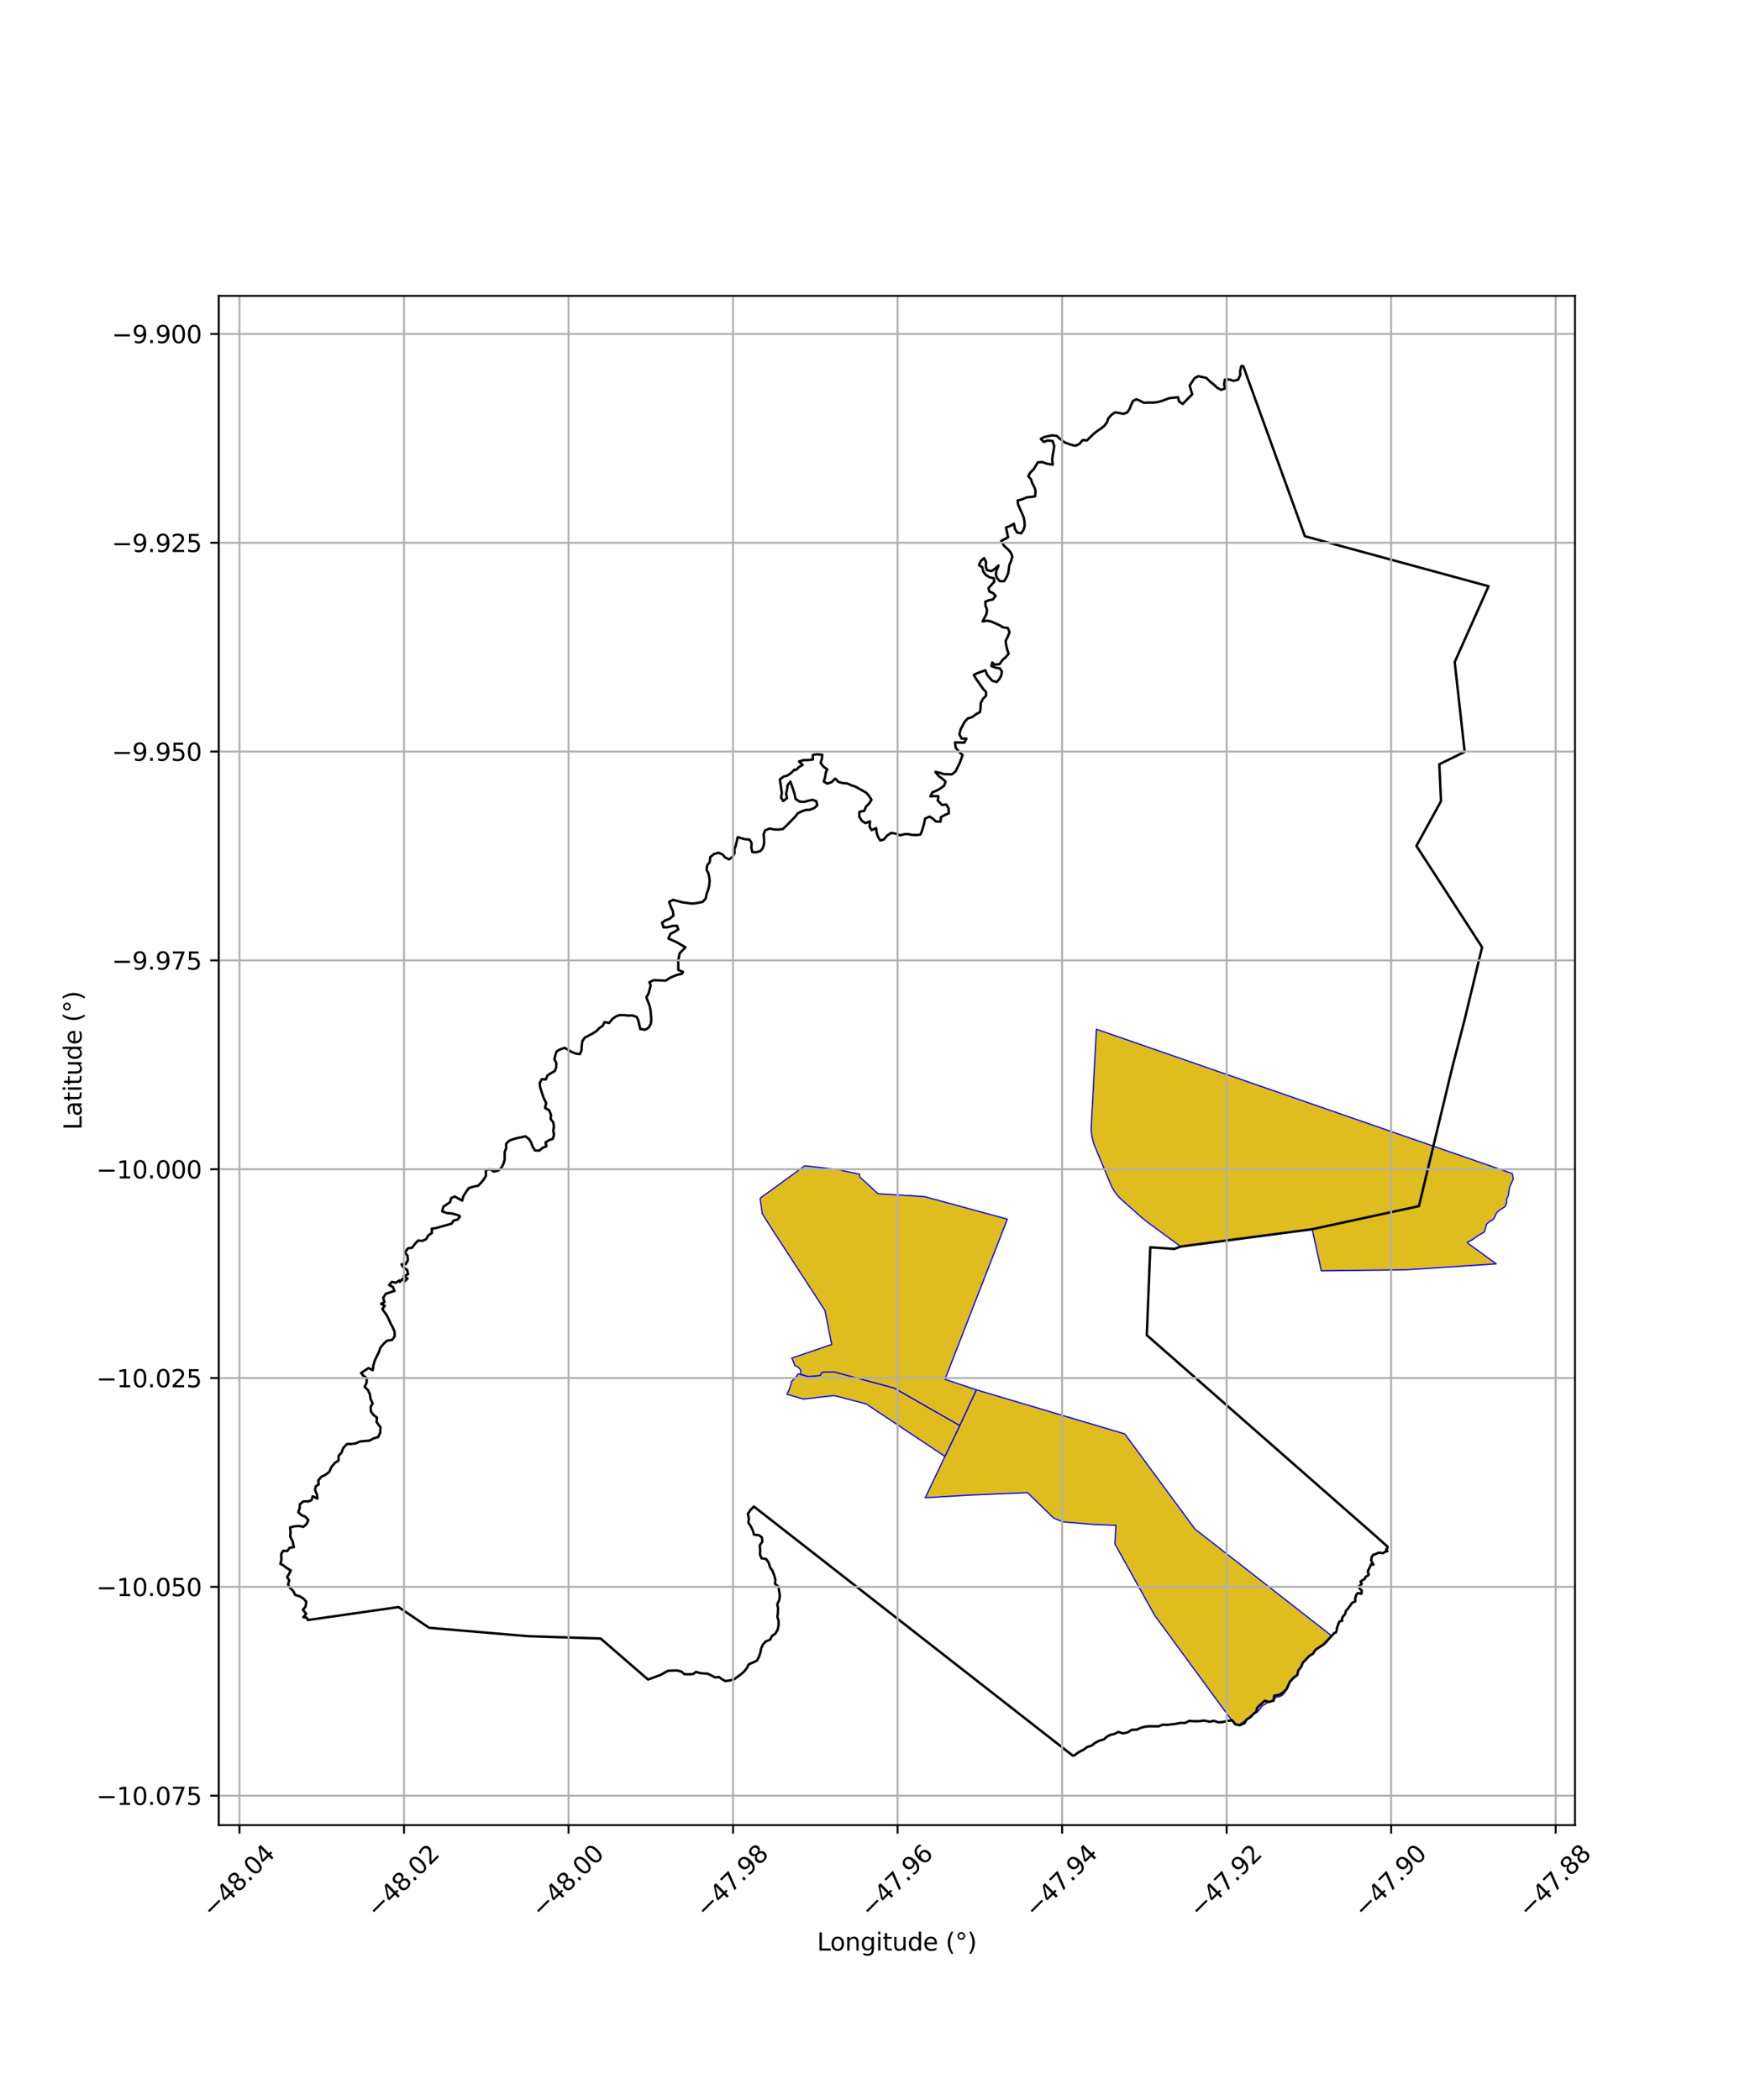 <?xml version="1.0" encoding="utf-8" standalone="no"?>
<!DOCTYPE svg PUBLIC "-//W3C//DTD SVG 1.1//EN"
  "http://www.w3.org/Graphics/SVG/1.1/DTD/svg11.dtd">
<svg xmlns:xlink="http://www.w3.org/1999/xlink" width="720pt" height="864pt" viewBox="0 0 720 864" xmlns="http://www.w3.org/2000/svg" version="1.1">
 <defs>
  <style type="text/css">*{stroke-linejoin: round; stroke-linecap: butt}</style>
 </defs>
 <g id="figure_1">
  <g id="patch_1">
   <path d="M 0 864 
L 720 864 
L 720 0 
L 0 0 
z
" style="fill: #ffffff"/>
  </g>
  <g id="axes_1">
   <g id="patch_2">
    <path d="M 90 750.9 
L 648 750.9 
L 648 121.74 
L 90 121.74 
z
" style="fill: #ffffff"/>
   </g>
   <g id="PatchCollection_1">
    <path d="M 546.026 675.54 
L 545.125 676.355 
L 543.947 677.106 
L 542.341 677.852 
L 541.286 678.704 
L 540.295 680.113 
L 538.904 681.188 
L 537.643 682.086 
L 536.876 683.211 
L 535.952 684.249 
L 535.25 685.856 
L 534.493 686.892 
L 533.988 688.512 
L 532.829 689.856 
L 531.799 691.122 
L 530.558 692.178 
L 530.159 693.534 
L 529.606 694.841 
L 528.547 696.401 
L 527.456 697.607 
L 526.24 698.075 
L 524.937 698.318 
L 523.59 699.918 
L 521.702 700.413 
L 520.32 701.296 
L 519.259 701.843 
L 518.299 703.237 
L 517.235 704.467 
L 515.955 705.118 
L 514.485 705.983 
L 513.212 707.4 
L 511.867 708.194 
L 509.74 709.671 
L 508.146 709.691 
L 475.073 664.617 
L 458.698 635.222 
L 459.115 627.532 
L 450.378 627.247 
L 437.28 626.129 
L 433.554 624.627 
L 422.761 614.124 
L 397.617 615.199 
L 380.656 616.233 
L 388.77 599.209 
L 394.881 586.499 
L 401.697 571.815 
L 462.764 589.951 
L 491.374 628.722 
L 491.573 629.037 
L 516.053 648.158 
L 547.885 673.031 
L 546.844 674.054 
L 546.026 675.54 
" clip-path="url(#pf120a912f7)" style="fill: #e0bd1f; stroke: #0000ff; stroke-width: 0.5"/>
    <path d="M 394.875 586.498 
L 388.766 599.207 
L 356.316 577.585 
L 343.153 574.17 
L 330.536 575.625 
L 323.799 573.641 
L 324.8 571.463 
L 325.283 569.919 
L 325.723 568.295 
L 327.09 567.077 
L 328.379 565.255 
L 332.569 566.356 
L 337.475 565.937 
L 337.923 564.932 
L 338.617 564.505 
L 343.249 564.443 
L 367.913 571.082 
L 394.875 586.498 
" clip-path="url(#pf120a912f7)" style="fill: #e0bd1f; stroke: #0000ff; stroke-width: 0.5"/>
    <path d="M 312.724 493 
L 331.071 479.659 
L 332.941 479.834 
L 337.343 480.341 
L 346.34 481.328 
L 346.277 481.551 
L 353.67 483.114 
L 353.643 484.126 
L 361.185 491.101 
L 380.372 492.322 
L 414.444 501.588 
L 388.802 567.49 
L 401.693 571.813 
L 394.875 586.498 
L 367.913 571.082 
L 343.249 564.443 
L 338.617 564.505 
L 337.923 564.932 
L 337.475 565.937 
L 332.569 566.356 
L 329.333 565.35 
L 329.433 563.669 
L 328.335 562.462 
L 326.958 561.768 
L 326.431 560.205 
L 325.758 558.77 
L 342.175 553.141 
L 339.421 539.237 
L 335.497 533.142 
L 317.818 505.978 
L 313.617 499.339 
L 312.724 493 
" clip-path="url(#pf120a912f7)" style="fill: #e0bd1f; stroke: #0000ff; stroke-width: 0.5"/>
    <path d="M 603.643 511.049 
L 603.727 511.35 
L 615.59 519.991 
L 578.376 522.445 
L 543.635 522.855 
L 539.867 505.75 
L 485.773 512.862 
L 472.128 502.845 
L 471.231 502.129 
L 469.724 500.919 
L 468.671 500.011 
L 461.23 493.37 
L 460.273 492.403 
L 459.495 491.478 
L 458.692 490.402 
L 458.008 489.353 
L 457.274 487.965 
L 450.83 472.582 
L 450.535 471.872 
L 450.131 470.845 
L 449.809 469.823 
L 449.44 468.423 
L 449.168 466.988 
L 449.025 465.573 
L 448.943 464.151 
L 451.095 423.455 
L 621.167 482.47 
L 622.218 482.835 
L 622.329 483.498 
L 622.636 484.938 
L 621.991 486.421 
L 621.279 488.034 
L 620.913 489.284 
L 620.728 490.833 
L 620.526 491.956 
L 619.902 493.356 
L 619.872 494.94 
L 619.166 496.482 
L 618.027 497.209 
L 616.758 498.033 
L 615.657 499.077 
L 615.095 500.489 
L 614.427 501.662 
L 612.865 502.575 
L 611.547 503.753 
L 611.175 505.455 
L 610.711 506.862 
L 609.099 507.802 
L 607.929 508.467 
L 606.335 509.657 
L 605.038 510.498 
L 603.643 511.049 
" clip-path="url(#pf120a912f7)" style="fill: #e0bd1f; stroke: #0000ff; stroke-width: 0.5"/>
   </g>
   <g id="PatchCollection_2">
    <path d="M 511.408 150.338 
L 536.871 220.615 
L 612.43 241.191 
L 598.504 272.413 
L 602.612 309.336 
L 592.179 314.436 
L 592.871 329.619 
L 582.754 348.04 
L 609.769 389.702 
L 602.522 419.786 
L 597.635 438.647 
L 583.782 496.241 
L 539.722 505.764 
L 485.774 512.862 
L 483.169 513.843 
L 473.262 513.162 
L 471.83 549.323 
L 565.37 631.424 
L 570.897 636.363 
L 570.838 636.867 
L 570.327 637.454 
L 570.806 638.213 
L 569.839 638.444 
L 569.113 638.993 
L 567.139 638.798 
L 565.969 639.412 
L 564.909 639.716 
L 564.35 640.657 
L 564.129 641.952 
L 565.056 643.788 
L 564.172 643.547 
L 562.839 646.257 
L 562.804 647.086 
L 563.199 647.728 
L 562.826 648.205 
L 561.865 648.74 
L 561.537 649.526 
L 559.744 650.715 
L 560.293 651.638 
L 559.019 652.816 
L 559.576 653.793 
L 560.288 654.395 
L 560.12 655.738 
L 558.625 655.433 
L 558.055 656.079 
L 557.574 657.5 
L 557.579 658.87 
L 556.325 659.424 
L 554.447 662.008 
L 553.715 662.82 
L 553.431 664.029 
L 552.517 665.096 
L 552.105 665.874 
L 552.238 666.833 
L 551.2 667.073 
L 550.834 667.651 
L 549.966 670.105 
L 550.015 670.706 
L 549.609 671.684 
L 548.846 671.918 
L 548.688 672.194 
L 544.611 676.538 
L 541.308 678.718 
L 540.137 680.453 
L 538.628 681.304 
L 537.422 682.654 
L 536.067 684.002 
L 535.34 685.779 
L 534.169 687.233 
L 533.781 689.084 
L 532.055 690.396 
L 530.684 691.937 
L 529.319 694.974 
L 527.43 696.708 
L 526.151 697.314 
L 524.258 697.658 
L 523.996 699.668 
L 522.05 700.241 
L 520.332 699.704 
L 517.216 702.614 
L 516.88 704.24 
L 515.757 705.107 
L 514.492 706.483 
L 512.872 707.451 
L 512.039 708.971 
L 510.027 709.832 
L 508.299 709.407 
L 506.924 707.783 
L 505.076 708.021 
L 503.119 708.484 
L 501.287 708.616 
L 499.489 708.008 
L 497.657 708.358 
L 495.48 707.886 
L 493.486 708.124 
L 491.524 708.17 
L 489.225 708.027 
L 487.589 708.885 
L 485.681 708.851 
L 483.854 709.236 
L 479.993 709.676 
L 478.468 709.544 
L 476.733 710.255 
L 472.785 710.228 
L 470.891 710.447 
L 469.349 710.876 
L 467.665 711.632 
L 465.543 711.716 
L 464.015 712.74 
L 461.905 713.175 
L 460.181 712.548 
L 458.497 713.406 
L 456.914 713.729 
L 455.488 714.489 
L 454.054 715.696 
L 452.243 716.165 
L 450.487 717.086 
L 449.153 718.18 
L 447.275 718.789 
L 445.825 719.878 
L 443.75 720.943 
L 442.058 722.2 
L 441.348 722.302 
L 310.185 619.831 
L 308.824 621.176 
L 307.697 622.844 
L 308.114 624.906 
L 307.903 626.498 
L 308.882 627.94 
L 309.723 629.666 
L 310.231 631.425 
L 312.202 631.608 
L 313.456 632.514 
L 313.667 634.259 
L 312.592 635.767 
L 312.765 637.731 
L 312.665 639.402 
L 313.263 641.116 
L 315.2 641.419 
L 316.228 642.844 
L 316.882 644.934 
L 317.837 646.289 
L 318.524 648.144 
L 319.005 649.883 
L 318.878 651.657 
L 320.283 652.822 
L 320.837 656.414 
L 320.627 658.205 
L 319.782 660.064 
L 320.128 661.633 
L 320.063 663.478 
L 319.841 665.186 
L 320.329 666.863 
L 320.31 668.893 
L 319.911 670.59 
L 318.954 672.168 
L 317.603 673.06 
L 316.872 674.607 
L 315.095 675.299 
L 313.803 676.724 
L 313.144 678.253 
L 312.858 679.882 
L 312.256 681.662 
L 311.422 683.245 
L 308.063 684.752 
L 307.231 686.357 
L 306.044 687.817 
L 304.988 688.731 
L 302.124 690.869 
L 300.118 691.412 
L 298.349 691.622 
L 296.863 690.759 
L 295.849 689.962 
L 294.231 690.137 
L 291.292 688.628 
L 288.238 688.397 
L 286.339 687.865 
L 285.168 688.737 
L 283.336 688.863 
L 281.628 688.809 
L 280.269 687.703 
L 278.402 687.26 
L 274.862 687.402 
L 271.673 689.16 
L 266.63 691.017 
L 247.124 674.131 
L 217.206 673.172 
L 176.531 669.714 
L 163.981 661.188 
L 126.697 666.522 
L 126.148 665.571 
L 124.832 665.341 
L 125.972 663.95 
L 124.61 662.315 
L 125.664 661.095 
L 126.047 659.032 
L 124.932 657.784 
L 123.296 656.752 
L 121.457 656.212 
L 120.661 654.614 
L 119.361 653.319 
L 118.492 651.979 
L 118.994 650.223 
L 118.141 648.799 
L 118.961 647.505 
L 119.627 646.111 
L 117.915 645.095 
L 116.497 643.966 
L 115.364 643.421 
L 115.77 641.79 
L 115.707 639.42 
L 116.482 638.07 
L 118.212 638.123 
L 119.208 636.765 
L 120.908 636.556 
L 120.377 634.13 
L 119.428 632.209 
L 119.543 630.458 
L 119.364 628.423 
L 121.129 627.973 
L 123.085 627.827 
L 124.82 628.188 
L 126.15 627.024 
L 126.874 625.356 
L 125.553 623.958 
L 124.084 623.425 
L 122.723 622.183 
L 123.248 620.636 
L 123.406 618.854 
L 124.852 617.686 
L 126.803 617.741 
L 128.166 617.183 
L 128.66 615.615 
L 130.575 616.571 
L 130.375 614.791 
L 129.602 613.001 
L 129.908 611.535 
L 131.113 610.724 
L 130.967 609.102 
L 132.188 607.573 
L 133.859 606.823 
L 135.459 605.606 
L 136.354 603.558 
L 137.828 601.849 
L 139.294 600.916 
L 139.28 599.039 
L 140.506 597.65 
L 141.277 595.662 
L 142.736 594.121 
L 144.364 594.102 
L 146.293 593.867 
L 148.215 593.036 
L 151.932 592.731 
L 153.742 591.783 
L 155.552 591.262 
L 156.426 589.521 
L 156.539 587.231 
L 154.909 585.014 
L 155.107 583.286 
L 153.676 582.129 
L 152.607 580.753 
L 152.5 578.822 
L 153.305 577.429 
L 152.416 575.451 
L 152.208 573.717 
L 151.443 572.016 
L 150.031 570.597 
L 150.838 568.873 
L 150.872 566.995 
L 149.483 566.003 
L 148.572 564.891 
L 151.58 562.862 
L 153.368 563.723 
L 153.652 561.547 
L 154.258 559.594 
L 155.901 556.256 
L 156.473 554.516 
L 157.927 552.788 
L 159.182 551.623 
L 161.35 551.259 
L 162.388 549.774 
L 162.34 547.97 
L 161.562 546.083 
L 160.771 544.628 
L 159.249 541.333 
L 157.292 538.57 
L 158.325 537.254 
L 156.799 536.435 
L 158.186 535.69 
L 157.652 533.991 
L 158.708 532.312 
L 162.313 531.111 
L 161.594 529.465 
L 160.112 528.712 
L 161.2 527.41 
L 162.952 527.728 
L 164.277 526.817 
L 164.559 527.391 
L 165.732 526.03 
L 166.433 527.275 
L 167.651 525.995 
L 166.134 525.023 
L 167.905 524.253 
L 167.508 522.469 
L 166.071 521.501 
L 165.182 520.191 
L 166.985 520.06 
L 167.805 518.448 
L 167.68 516.714 
L 166.634 515.334 
L 167.789 513.621 
L 169.525 513.362 
L 170.769 511.72 
L 172.018 510.387 
L 173.694 510.537 
L 175.284 509.872 
L 176.285 508.202 
L 177.659 507.348 
L 177.667 505.515 
L 179.219 505.302 
L 185.757 503.479 
L 186.674 502.142 
L 188.264 501.781 
L 189.224 500.532 
L 189.013 500.183 
L 187.397 499.63 
L 185.721 499.229 
L 183.771 499.076 
L 181.91 498.36 
L 182.4 496.493 
L 185.132 494.636 
L 185.598 492.952 
L 187.088 492.257 
L 190.156 493.986 
L 190.632 492.194 
L 191.679 490.484 
L 192.919 488.797 
L 194.627 488.26 
L 196.751 487.825 
L 198.107 486.398 
L 199.057 485.191 
L 199.921 483.794 
L 199.889 481.339 
L 201.694 481.062 
L 203.209 481.999 
L 205.051 481.569 
L 206.343 480.378 
L 207.163 478.73 
L 207.635 477.112 
L 207.647 473.936 
L 208.287 472.3 
L 208.209 470.58 
L 209.582 469.277 
L 211.246 468.675 
L 212.976 468.177 
L 214.529 467.899 
L 216.133 467.483 
L 217.665 468.641 
L 218.566 470.137 
L 219.098 471.707 
L 220.094 473.313 
L 221.898 473.389 
L 223.186 472.269 
L 224.792 471.624 
L 224.467 470.021 
L 225.888 469.11 
L 227.408 468.567 
L 227.964 466.881 
L 227.621 465.308 
L 227.906 463.389 
L 227.609 461.719 
L 226.556 460.392 
L 226.706 458.594 
L 225.861 456.73 
L 224.262 455.848 
L 224.699 453.752 
L 223.871 452.153 
L 223.329 450.745 
L 222.273 447.466 
L 222.03 445.666 
L 222.905 444.038 
L 224.554 444.1 
L 225.234 442.483 
L 226.759 441.484 
L 228.24 440.69 
L 228.867 439.046 
L 228.881 437.292 
L 228.1 435.832 
L 228.45 434.252 
L 229.012 432.579 
L 230.353 431.768 
L 232.338 431.119 
L 235.11 432.745 
L 236.866 433.487 
L 238.594 433.667 
L 239.281 431.997 
L 239.332 430.348 
L 239.602 428.339 
L 240.63 426.896 
L 243.693 425.293 
L 245.343 424.26 
L 246.644 422.907 
L 247.941 422.09 
L 248.737 420.501 
L 250.579 420.895 
L 252.028 419.161 
L 253.383 418.202 
L 254.884 417.638 
L 256.797 417.657 
L 258.29 417.827 
L 260.239 417.789 
L 261.949 418.407 
L 262.604 419.765 
L 263.41 423.326 
L 265.436 423.664 
L 266.835 422.854 
L 267.746 421.29 
L 267.963 419.351 
L 267.649 415.703 
L 267.3 413.916 
L 265.934 410.309 
L 266.816 408.774 
L 267.717 405.458 
L 267.188 404.098 
L 268.915 403.277 
L 273.948 403.467 
L 275.511 402.394 
L 277.25 401.597 
L 278.785 401.026 
L 280.5 400.668 
L 281.036 399.914 
L 279.081 399.074 
L 279.071 396.4 
L 279.013 395.28 
L 279.651 392.203 
L 282.001 389.741 
L 278.345 387.621 
L 275.009 386.126 
L 275.8 384.243 
L 277.781 383.206 
L 279.043 382.375 
L 278.514 380.877 
L 276.843 380.917 
L 274.631 381.516 
L 273.001 381.531 
L 272.388 379.633 
L 273.799 378.605 
L 275.507 378.01 
L 277.086 376.679 
L 276.84 374.849 
L 276.001 373.095 
L 275.304 371.062 
L 276.914 370.214 
L 280.489 371.183 
L 284.245 371.728 
L 285.856 371.686 
L 289.083 371.078 
L 290.357 369.656 
L 290.672 367.863 
L 291.341 366.176 
L 291.797 364.234 
L 291.963 362.478 
L 291.828 361.019 
L 291.441 359.258 
L 290.682 357.801 
L 291.001 355.957 
L 292.007 354.684 
L 292.217 352.664 
L 293.706 351.399 
L 295.613 350.835 
L 297.236 351.524 
L 298.342 352.775 
L 299.928 353.595 
L 301.415 352.535 
L 302.214 350.995 
L 302.124 349.399 
L 302.643 348.228 
L 303.51 344.421 
L 306.378 345.257 
L 308.402 345.43 
L 309.226 346.899 
L 309.13 348.883 
L 309.537 350.545 
L 311.108 350.658 
L 312.806 350.172 
L 313.826 349.015 
L 314.331 347.34 
L 314.389 345.449 
L 314.18 343.375 
L 314.711 341.703 
L 316.61 340.87 
L 318.316 341.23 
L 319.987 341.317 
L 322.037 341.125 
L 323.334 339.906 
L 327.247 335.945 
L 328.181 334.634 
L 330.09 333.715 
L 331.553 333.247 
L 333.234 333.168 
L 334.973 332.467 
L 336.209 331.383 
L 335.916 329.727 
L 334.39 329.067 
L 332.716 329.397 
L 330.889 329.898 
L 329.034 329.83 
L 327.321 328.698 
L 326.955 326.889 
L 326.41 325.069 
L 325.198 321.573 
L 324.05 323.055 
L 323.838 324.719 
L 323.433 326.537 
L 323.809 328.392 
L 322.222 329.575 
L 321.355 328.163 
L 321.684 326.257 
L 320.858 320.665 
L 322.4 319.509 
L 324.015 319.068 
L 325.387 318.11 
L 326.818 316.669 
L 327.249 316.881 
L 328.266 316.145 
L 328.412 315.79 
L 330.254 314.68 
L 328.736 313.283 
L 330.593 312.747 
L 332.578 312.692 
L 334.457 312.464 
L 334.428 310.582 
L 336.189 310.334 
L 338.309 310.545 
L 338.121 312.345 
L 337.612 313.895 
L 338.734 315.356 
L 340.38 316.59 
L 339.769 317.785 
L 339.485 319.62 
L 338.953 321.559 
L 340.401 322.432 
L 342.215 321.748 
L 343.626 320.331 
L 344.979 321.71 
L 346.724 322.18 
L 348.542 322.327 
L 350.312 323.093 
L 352.067 323.704 
L 356.362 326.112 
L 357.64 327.589 
L 358.561 329.095 
L 357.578 330.574 
L 356.23 331.975 
L 355.586 333.593 
L 353.594 333.994 
L 353.516 335.943 
L 354.585 337.731 
L 356.068 338.664 
L 357.948 337.913 
L 357.759 340.099 
L 358.602 341.547 
L 360.47 340.736 
L 360.645 342.477 
L 361.231 344.292 
L 362.175 345.812 
L 363.68 345.358 
L 364.94 343.825 
L 366.597 342.684 
L 368.478 342.954 
L 370.244 343.673 
L 372.138 343.2 
L 373.643 343.167 
L 375.077 343.461 
L 376.927 343.578 
L 378.669 343.359 
L 379.305 341.901 
L 380.245 338.705 
L 380.571 336.843 
L 382.434 335.951 
L 383.955 336.927 
L 385.078 338.013 
L 386.976 338.039 
L 387.139 336.16 
L 388.741 335.303 
L 390.38 334.639 
L 390.242 332.544 
L 389.319 330.998 
L 387.58 331.193 
L 385.834 329.407 
L 386.086 327.594 
L 384.423 327.528 
L 382.754 327.667 
L 383.645 325.97 
L 385.368 325.276 
L 387.093 324.266 
L 388.478 323.214 
L 389.034 321.563 
L 387.563 320.275 
L 386.16 319.248 
L 384.87 317.6 
L 386.793 317.955 
L 388.172 318.493 
L 391.579 318.593 
L 393.106 317.439 
L 394.892 313.819 
L 396.026 310.695 
L 394.691 309.393 
L 393.211 307.643 
L 392.904 305.435 
L 396.732 305.552 
L 397.625 303.878 
L 395.65 303.879 
L 394.73 302.125 
L 395.19 300.175 
L 396.898 296.957 
L 398.18 295.588 
L 400.018 295.014 
L 401.643 293.789 
L 403.236 292.961 
L 403.432 291.125 
L 403.511 289.233 
L 404.46 287.468 
L 405.681 286.257 
L 405.668 284.648 
L 404.527 283.505 
L 401.505 279.168 
L 400.662 277.668 
L 402.167 276.934 
L 405.424 275.771 
L 406.046 277.469 
L 407.093 278.812 
L 408.263 280.087 
L 410.059 280.614 
L 411.091 279.448 
L 411.884 278.095 
L 412.245 276.331 
L 411.374 274.996 
L 409.778 274.751 
L 407.895 274.033 
L 408.234 272.549 
L 409.216 273.469 
L 411.24 273.242 
L 412.486 271.508 
L 413.892 270.267 
L 414.982 268.952 
L 414.393 267.206 
L 413.988 265.524 
L 413.755 263.725 
L 414.616 261.966 
L 415.36 260.071 
L 414.648 258.348 
L 412.823 258.156 
L 411.168 257.201 
L 407.768 255.696 
L 406.199 255.378 
L 404.271 255.657 
L 405.883 252.596 
L 406.087 250.849 
L 405.479 249.192 
L 405.379 247.563 
L 406.952 246.94 
L 408.482 246.642 
L 409.617 245.166 
L 408.616 244.02 
L 407.081 243.39 
L 406.679 242.012 
L 409.081 239.288 
L 408.892 237.893 
L 407.116 237.512 
L 405.547 236.508 
L 404.532 235.135 
L 404.166 233.427 
L 402.776 232.509 
L 403.611 230.729 
L 404.883 229.618 
L 405.692 231.209 
L 405.608 233.157 
L 406.073 234.575 
L 407.999 234.952 
L 409.46 233.919 
L 410.824 232.66 
L 409.911 235.005 
L 409.705 236.304 
L 410.245 237.892 
L 411.403 239.14 
L 413.17 239.084 
L 414.118 237.466 
L 414.801 235.859 
L 415.26 232.509 
L 416.032 230.699 
L 416.501 228.99 
L 415.924 227.457 
L 414.836 226.103 
L 413.16 224.648 
L 411.913 222.557 
L 414.762 221.041 
L 413.897 217.061 
L 415.665 216.365 
L 417.161 215.462 
L 417.557 217.537 
L 418.514 219.125 
L 420.192 219.396 
L 421.128 217.927 
L 421.591 216.301 
L 421.466 214.325 
L 421.101 212.646 
L 418.888 207.628 
L 418.669 205.93 
L 420.57 205.436 
L 422.582 204.58 
L 424.251 204.462 
L 425.863 204.201 
L 426.059 202.13 
L 425.729 200.797 
L 424.721 198.864 
L 424.192 197.251 
L 423.078 195.92 
L 423.855 194.472 
L 425.36 192.925 
L 426.985 190.236 
L 428.796 190.097 
L 430.809 190.805 
L 433.123 191.18 
L 432.887 189.049 
L 433.151 187.107 
L 433.575 184.914 
L 433.729 183.477 
L 433.094 181.468 
L 431.108 181.213 
L 429.445 181.827 
L 428.217 180.577 
L 429.781 179.756 
L 432.916 179.092 
L 434.868 179.356 
L 435.754 180.241 
L 438.072 182.046 
L 440.673 183.002 
L 442.504 183.4 
L 444.172 182.591 
L 445.442 181.07 
L 447.207 181.179 
L 449.873 178.601 
L 451.336 177.409 
L 453.04 176.273 
L 454.464 175.091 
L 455.436 173.726 
L 456.031 172.075 
L 457.221 170.744 
L 458.705 169.671 
L 460.538 169.917 
L 462.207 170.283 
L 463.814 169.656 
L 464.794 168.162 
L 465.407 166.501 
L 466.173 164.965 
L 467.498 164.257 
L 469.128 164.935 
L 470.645 165.721 
L 472.517 165.619 
L 474.255 165.644 
L 475.995 165.497 
L 477.858 165.011 
L 481.258 163.777 
L 484.703 163.446 
L 485.079 165.176 
L 486.607 166.193 
L 490.501 162.22 
L 489.46 158.653 
L 491.486 155.575 
L 493.007 154.773 
L 496.357 155.494 
L 497.807 156.962 
L 499.354 158.194 
L 500.712 159.477 
L 502.395 160.395 
L 504.084 159.802 
L 503.616 158.135 
L 503.926 156.21 
L 505.777 156.117 
L 507.517 156.699 
L 509.413 156.201 
L 510.305 154.236 
L 510.202 152.812 
L 510.639 150.725 
L 511.408 150.338 
L 511.408 150.338 
" clip-path="url(#pf120a912f7)" style="fill: none; stroke: #000000"/>
   </g>
   <g id="matplotlib.axis_1">
    <g id="xtick_1">
     <g id="line2d_1">
      <path d="M 98.521 750.9 
L 98.521 121.74 
" clip-path="url(#pf120a912f7)" style="fill: none; stroke: #b0b0b0; stroke-width: 0.8; stroke-linecap: square"/>
     </g>
     <g id="line2d_2">
      <defs>
       <path id="m415468241d" d="M 0 0 
L 0 3.5 
" style="stroke: #000000; stroke-width: 0.8"/>
      </defs>
      <g>
       <use xlink:href="#m415468241d" x="98.521" y="750.9" style="stroke: #000000; stroke-width: 0.8"/>
      </g>
     </g>
     <g id="text_1">
      <!-- −48.04 -->
      <g transform="translate(87.388 789.441) rotate(-45) scale(0.1 -0.1)">
       <defs>
        <path id="DejaVuSans-2212" d="M 678 2272 
L 4684 2272 
L 4684 1741 
L 678 1741 
L 678 2272 
z
" transform="scale(0.016)"/>
        <path id="DejaVuSans-34" d="M 2419 4116 
L 825 1625 
L 2419 1625 
L 2419 4116 
z
M 2253 4666 
L 3047 4666 
L 3047 1625 
L 3713 1625 
L 3713 1100 
L 3047 1100 
L 3047 0 
L 2419 0 
L 2419 1100 
L 313 1100 
L 313 1709 
L 2253 4666 
z
" transform="scale(0.016)"/>
        <path id="DejaVuSans-38" d="M 2034 2216 
Q 1584 2216 1326 1975 
Q 1069 1734 1069 1313 
Q 1069 891 1326 650 
Q 1584 409 2034 409 
Q 2484 409 2743 651 
Q 3003 894 3003 1313 
Q 3003 1734 2745 1975 
Q 2488 2216 2034 2216 
z
M 1403 2484 
Q 997 2584 770 2862 
Q 544 3141 544 3541 
Q 544 4100 942 4425 
Q 1341 4750 2034 4750 
Q 2731 4750 3128 4425 
Q 3525 4100 3525 3541 
Q 3525 3141 3298 2862 
Q 3072 2584 2669 2484 
Q 3125 2378 3379 2068 
Q 3634 1759 3634 1313 
Q 3634 634 3220 271 
Q 2806 -91 2034 -91 
Q 1263 -91 848 271 
Q 434 634 434 1313 
Q 434 1759 690 2068 
Q 947 2378 1403 2484 
z
M 1172 3481 
Q 1172 3119 1398 2916 
Q 1625 2713 2034 2713 
Q 2441 2713 2670 2916 
Q 2900 3119 2900 3481 
Q 2900 3844 2670 4047 
Q 2441 4250 2034 4250 
Q 1625 4250 1398 4047 
Q 1172 3844 1172 3481 
z
" transform="scale(0.016)"/>
        <path id="DejaVuSans-2e" d="M 684 794 
L 1344 794 
L 1344 0 
L 684 0 
L 684 794 
z
" transform="scale(0.016)"/>
        <path id="DejaVuSans-30" d="M 2034 4250 
Q 1547 4250 1301 3770 
Q 1056 3291 1056 2328 
Q 1056 1369 1301 889 
Q 1547 409 2034 409 
Q 2525 409 2770 889 
Q 3016 1369 3016 2328 
Q 3016 3291 2770 3770 
Q 2525 4250 2034 4250 
z
M 2034 4750 
Q 2819 4750 3233 4129 
Q 3647 3509 3647 2328 
Q 3647 1150 3233 529 
Q 2819 -91 2034 -91 
Q 1250 -91 836 529 
Q 422 1150 422 2328 
Q 422 3509 836 4129 
Q 1250 4750 2034 4750 
z
" transform="scale(0.016)"/>
       </defs>
       <use xlink:href="#DejaVuSans-2212"/>
       <use xlink:href="#DejaVuSans-34" transform="translate(83.789 0)"/>
       <use xlink:href="#DejaVuSans-38" transform="translate(147.412 0)"/>
       <use xlink:href="#DejaVuSans-2e" transform="translate(211.035 0)"/>
       <use xlink:href="#DejaVuSans-30" transform="translate(242.822 0)"/>
       <use xlink:href="#DejaVuSans-34" transform="translate(306.445 0)"/>
      </g>
     </g>
    </g>
    <g id="xtick_2">
     <g id="line2d_3">
      <path d="M 166.212 750.9 
L 166.212 121.74 
" clip-path="url(#pf120a912f7)" style="fill: none; stroke: #b0b0b0; stroke-width: 0.8; stroke-linecap: square"/>
     </g>
     <g id="line2d_4">
      <g>
       <use xlink:href="#m415468241d" x="166.212" y="750.9" style="stroke: #000000; stroke-width: 0.8"/>
      </g>
     </g>
     <g id="text_2">
      <!-- −48.02 -->
      <g transform="translate(155.078 789.441) rotate(-45) scale(0.1 -0.1)">
       <defs>
        <path id="DejaVuSans-32" d="M 1228 531 
L 3431 531 
L 3431 0 
L 469 0 
L 469 531 
Q 828 903 1448 1529 
Q 2069 2156 2228 2338 
Q 2531 2678 2651 2914 
Q 2772 3150 2772 3378 
Q 2772 3750 2511 3984 
Q 2250 4219 1831 4219 
Q 1534 4219 1204 4116 
Q 875 4013 500 3803 
L 500 4441 
Q 881 4594 1212 4672 
Q 1544 4750 1819 4750 
Q 2544 4750 2975 4387 
Q 3406 4025 3406 3419 
Q 3406 3131 3298 2873 
Q 3191 2616 2906 2266 
Q 2828 2175 2409 1742 
Q 1991 1309 1228 531 
z
" transform="scale(0.016)"/>
       </defs>
       <use xlink:href="#DejaVuSans-2212"/>
       <use xlink:href="#DejaVuSans-34" transform="translate(83.789 0)"/>
       <use xlink:href="#DejaVuSans-38" transform="translate(147.412 0)"/>
       <use xlink:href="#DejaVuSans-2e" transform="translate(211.035 0)"/>
       <use xlink:href="#DejaVuSans-30" transform="translate(242.822 0)"/>
       <use xlink:href="#DejaVuSans-32" transform="translate(306.445 0)"/>
      </g>
     </g>
    </g>
    <g id="xtick_3">
     <g id="line2d_5">
      <path d="M 233.902 750.9 
L 233.902 121.74 
" clip-path="url(#pf120a912f7)" style="fill: none; stroke: #b0b0b0; stroke-width: 0.8; stroke-linecap: square"/>
     </g>
     <g id="line2d_6">
      <g>
       <use xlink:href="#m415468241d" x="233.902" y="750.9" style="stroke: #000000; stroke-width: 0.8"/>
      </g>
     </g>
     <g id="text_3">
      <!-- −48.00 -->
      <g transform="translate(222.769 789.441) rotate(-45) scale(0.1 -0.1)">
       <use xlink:href="#DejaVuSans-2212"/>
       <use xlink:href="#DejaVuSans-34" transform="translate(83.789 0)"/>
       <use xlink:href="#DejaVuSans-38" transform="translate(147.412 0)"/>
       <use xlink:href="#DejaVuSans-2e" transform="translate(211.035 0)"/>
       <use xlink:href="#DejaVuSans-30" transform="translate(242.822 0)"/>
       <use xlink:href="#DejaVuSans-30" transform="translate(306.445 0)"/>
      </g>
     </g>
    </g>
    <g id="xtick_4">
     <g id="line2d_7">
      <path d="M 301.593 750.9 
L 301.593 121.74 
" clip-path="url(#pf120a912f7)" style="fill: none; stroke: #b0b0b0; stroke-width: 0.8; stroke-linecap: square"/>
     </g>
     <g id="line2d_8">
      <g>
       <use xlink:href="#m415468241d" x="301.593" y="750.9" style="stroke: #000000; stroke-width: 0.8"/>
      </g>
     </g>
     <g id="text_4">
      <!-- −47.98 -->
      <g transform="translate(290.46 789.441) rotate(-45) scale(0.1 -0.1)">
       <defs>
        <path id="DejaVuSans-37" d="M 525 4666 
L 3525 4666 
L 3525 4397 
L 1831 0 
L 1172 0 
L 2766 4134 
L 525 4134 
L 525 4666 
z
" transform="scale(0.016)"/>
        <path id="DejaVuSans-39" d="M 703 97 
L 703 672 
Q 941 559 1184 500 
Q 1428 441 1663 441 
Q 2288 441 2617 861 
Q 2947 1281 2994 2138 
Q 2813 1869 2534 1725 
Q 2256 1581 1919 1581 
Q 1219 1581 811 2004 
Q 403 2428 403 3163 
Q 403 3881 828 4315 
Q 1253 4750 1959 4750 
Q 2769 4750 3195 4129 
Q 3622 3509 3622 2328 
Q 3622 1225 3098 567 
Q 2575 -91 1691 -91 
Q 1453 -91 1209 -44 
Q 966 3 703 97 
z
M 1959 2075 
Q 2384 2075 2632 2365 
Q 2881 2656 2881 3163 
Q 2881 3666 2632 3958 
Q 2384 4250 1959 4250 
Q 1534 4250 1286 3958 
Q 1038 3666 1038 3163 
Q 1038 2656 1286 2365 
Q 1534 2075 1959 2075 
z
" transform="scale(0.016)"/>
       </defs>
       <use xlink:href="#DejaVuSans-2212"/>
       <use xlink:href="#DejaVuSans-34" transform="translate(83.789 0)"/>
       <use xlink:href="#DejaVuSans-37" transform="translate(147.412 0)"/>
       <use xlink:href="#DejaVuSans-2e" transform="translate(211.035 0)"/>
       <use xlink:href="#DejaVuSans-39" transform="translate(242.822 0)"/>
       <use xlink:href="#DejaVuSans-38" transform="translate(306.445 0)"/>
      </g>
     </g>
    </g>
    <g id="xtick_5">
     <g id="line2d_9">
      <path d="M 369.283 750.9 
L 369.283 121.74 
" clip-path="url(#pf120a912f7)" style="fill: none; stroke: #b0b0b0; stroke-width: 0.8; stroke-linecap: square"/>
     </g>
     <g id="line2d_10">
      <g>
       <use xlink:href="#m415468241d" x="369.283" y="750.9" style="stroke: #000000; stroke-width: 0.8"/>
      </g>
     </g>
     <g id="text_5">
      <!-- −47.96 -->
      <g transform="translate(358.15 789.441) rotate(-45) scale(0.1 -0.1)">
       <defs>
        <path id="DejaVuSans-36" d="M 2113 2584 
Q 1688 2584 1439 2293 
Q 1191 2003 1191 1497 
Q 1191 994 1439 701 
Q 1688 409 2113 409 
Q 2538 409 2786 701 
Q 3034 994 3034 1497 
Q 3034 2003 2786 2293 
Q 2538 2584 2113 2584 
z
M 3366 4563 
L 3366 3988 
Q 3128 4100 2886 4159 
Q 2644 4219 2406 4219 
Q 1781 4219 1451 3797 
Q 1122 3375 1075 2522 
Q 1259 2794 1537 2939 
Q 1816 3084 2150 3084 
Q 2853 3084 3261 2657 
Q 3669 2231 3669 1497 
Q 3669 778 3244 343 
Q 2819 -91 2113 -91 
Q 1303 -91 875 529 
Q 447 1150 447 2328 
Q 447 3434 972 4092 
Q 1497 4750 2381 4750 
Q 2619 4750 2861 4703 
Q 3103 4656 3366 4563 
z
" transform="scale(0.016)"/>
       </defs>
       <use xlink:href="#DejaVuSans-2212"/>
       <use xlink:href="#DejaVuSans-34" transform="translate(83.789 0)"/>
       <use xlink:href="#DejaVuSans-37" transform="translate(147.412 0)"/>
       <use xlink:href="#DejaVuSans-2e" transform="translate(211.035 0)"/>
       <use xlink:href="#DejaVuSans-39" transform="translate(242.822 0)"/>
       <use xlink:href="#DejaVuSans-36" transform="translate(306.445 0)"/>
      </g>
     </g>
    </g>
    <g id="xtick_6">
     <g id="line2d_11">
      <path d="M 436.974 750.9 
L 436.974 121.74 
" clip-path="url(#pf120a912f7)" style="fill: none; stroke: #b0b0b0; stroke-width: 0.8; stroke-linecap: square"/>
     </g>
     <g id="line2d_12">
      <g>
       <use xlink:href="#m415468241d" x="436.974" y="750.9" style="stroke: #000000; stroke-width: 0.8"/>
      </g>
     </g>
     <g id="text_6">
      <!-- −47.94 -->
      <g transform="translate(425.841 789.441) rotate(-45) scale(0.1 -0.1)">
       <use xlink:href="#DejaVuSans-2212"/>
       <use xlink:href="#DejaVuSans-34" transform="translate(83.789 0)"/>
       <use xlink:href="#DejaVuSans-37" transform="translate(147.412 0)"/>
       <use xlink:href="#DejaVuSans-2e" transform="translate(211.035 0)"/>
       <use xlink:href="#DejaVuSans-39" transform="translate(242.822 0)"/>
       <use xlink:href="#DejaVuSans-34" transform="translate(306.445 0)"/>
      </g>
     </g>
    </g>
    <g id="xtick_7">
     <g id="line2d_13">
      <path d="M 504.665 750.9 
L 504.665 121.74 
" clip-path="url(#pf120a912f7)" style="fill: none; stroke: #b0b0b0; stroke-width: 0.8; stroke-linecap: square"/>
     </g>
     <g id="line2d_14">
      <g>
       <use xlink:href="#m415468241d" x="504.665" y="750.9" style="stroke: #000000; stroke-width: 0.8"/>
      </g>
     </g>
     <g id="text_7">
      <!-- −47.92 -->
      <g transform="translate(493.532 789.441) rotate(-45) scale(0.1 -0.1)">
       <use xlink:href="#DejaVuSans-2212"/>
       <use xlink:href="#DejaVuSans-34" transform="translate(83.789 0)"/>
       <use xlink:href="#DejaVuSans-37" transform="translate(147.412 0)"/>
       <use xlink:href="#DejaVuSans-2e" transform="translate(211.035 0)"/>
       <use xlink:href="#DejaVuSans-39" transform="translate(242.822 0)"/>
       <use xlink:href="#DejaVuSans-32" transform="translate(306.445 0)"/>
      </g>
     </g>
    </g>
    <g id="xtick_8">
     <g id="line2d_15">
      <path d="M 572.355 750.9 
L 572.355 121.74 
" clip-path="url(#pf120a912f7)" style="fill: none; stroke: #b0b0b0; stroke-width: 0.8; stroke-linecap: square"/>
     </g>
     <g id="line2d_16">
      <g>
       <use xlink:href="#m415468241d" x="572.355" y="750.9" style="stroke: #000000; stroke-width: 0.8"/>
      </g>
     </g>
     <g id="text_8">
      <!-- −47.90 -->
      <g transform="translate(561.222 789.441) rotate(-45) scale(0.1 -0.1)">
       <use xlink:href="#DejaVuSans-2212"/>
       <use xlink:href="#DejaVuSans-34" transform="translate(83.789 0)"/>
       <use xlink:href="#DejaVuSans-37" transform="translate(147.412 0)"/>
       <use xlink:href="#DejaVuSans-2e" transform="translate(211.035 0)"/>
       <use xlink:href="#DejaVuSans-39" transform="translate(242.822 0)"/>
       <use xlink:href="#DejaVuSans-30" transform="translate(306.445 0)"/>
      </g>
     </g>
    </g>
    <g id="xtick_9">
     <g id="line2d_17">
      <path d="M 640.046 750.9 
L 640.046 121.74 
" clip-path="url(#pf120a912f7)" style="fill: none; stroke: #b0b0b0; stroke-width: 0.8; stroke-linecap: square"/>
     </g>
     <g id="line2d_18">
      <g>
       <use xlink:href="#m415468241d" x="640.046" y="750.9" style="stroke: #000000; stroke-width: 0.8"/>
      </g>
     </g>
     <g id="text_9">
      <!-- −47.88 -->
      <g transform="translate(628.913 789.441) rotate(-45) scale(0.1 -0.1)">
       <use xlink:href="#DejaVuSans-2212"/>
       <use xlink:href="#DejaVuSans-34" transform="translate(83.789 0)"/>
       <use xlink:href="#DejaVuSans-37" transform="translate(147.412 0)"/>
       <use xlink:href="#DejaVuSans-2e" transform="translate(211.035 0)"/>
       <use xlink:href="#DejaVuSans-38" transform="translate(242.822 0)"/>
       <use xlink:href="#DejaVuSans-38" transform="translate(306.445 0)"/>
      </g>
     </g>
    </g>
    <g id="text_10">
     <!-- Longitude (°) -->
     <g transform="translate(336.14 802.51) scale(0.1 -0.1)">
      <defs>
       <path id="DejaVuSans-4c" d="M 628 4666 
L 1259 4666 
L 1259 531 
L 3531 531 
L 3531 0 
L 628 0 
L 628 4666 
z
" transform="scale(0.016)"/>
       <path id="DejaVuSans-6f" d="M 1959 3097 
Q 1497 3097 1228 2736 
Q 959 2375 959 1747 
Q 959 1119 1226 758 
Q 1494 397 1959 397 
Q 2419 397 2687 759 
Q 2956 1122 2956 1747 
Q 2956 2369 2687 2733 
Q 2419 3097 1959 3097 
z
M 1959 3584 
Q 2709 3584 3137 3096 
Q 3566 2609 3566 1747 
Q 3566 888 3137 398 
Q 2709 -91 1959 -91 
Q 1206 -91 779 398 
Q 353 888 353 1747 
Q 353 2609 779 3096 
Q 1206 3584 1959 3584 
z
" transform="scale(0.016)"/>
       <path id="DejaVuSans-6e" d="M 3513 2113 
L 3513 0 
L 2938 0 
L 2938 2094 
Q 2938 2591 2744 2837 
Q 2550 3084 2163 3084 
Q 1697 3084 1428 2787 
Q 1159 2491 1159 1978 
L 1159 0 
L 581 0 
L 581 3500 
L 1159 3500 
L 1159 2956 
Q 1366 3272 1645 3428 
Q 1925 3584 2291 3584 
Q 2894 3584 3203 3211 
Q 3513 2838 3513 2113 
z
" transform="scale(0.016)"/>
       <path id="DejaVuSans-67" d="M 2906 1791 
Q 2906 2416 2648 2759 
Q 2391 3103 1925 3103 
Q 1463 3103 1205 2759 
Q 947 2416 947 1791 
Q 947 1169 1205 825 
Q 1463 481 1925 481 
Q 2391 481 2648 825 
Q 2906 1169 2906 1791 
z
M 3481 434 
Q 3481 -459 3084 -895 
Q 2688 -1331 1869 -1331 
Q 1566 -1331 1297 -1286 
Q 1028 -1241 775 -1147 
L 775 -588 
Q 1028 -725 1275 -790 
Q 1522 -856 1778 -856 
Q 2344 -856 2625 -561 
Q 2906 -266 2906 331 
L 2906 616 
Q 2728 306 2450 153 
Q 2172 0 1784 0 
Q 1141 0 747 490 
Q 353 981 353 1791 
Q 353 2603 747 3093 
Q 1141 3584 1784 3584 
Q 2172 3584 2450 3431 
Q 2728 3278 2906 2969 
L 2906 3500 
L 3481 3500 
L 3481 434 
z
" transform="scale(0.016)"/>
       <path id="DejaVuSans-69" d="M 603 3500 
L 1178 3500 
L 1178 0 
L 603 0 
L 603 3500 
z
M 603 4863 
L 1178 4863 
L 1178 4134 
L 603 4134 
L 603 4863 
z
" transform="scale(0.016)"/>
       <path id="DejaVuSans-74" d="M 1172 4494 
L 1172 3500 
L 2356 3500 
L 2356 3053 
L 1172 3053 
L 1172 1153 
Q 1172 725 1289 603 
Q 1406 481 1766 481 
L 2356 481 
L 2356 0 
L 1766 0 
Q 1100 0 847 248 
Q 594 497 594 1153 
L 594 3053 
L 172 3053 
L 172 3500 
L 594 3500 
L 594 4494 
L 1172 4494 
z
" transform="scale(0.016)"/>
       <path id="DejaVuSans-75" d="M 544 1381 
L 544 3500 
L 1119 3500 
L 1119 1403 
Q 1119 906 1312 657 
Q 1506 409 1894 409 
Q 2359 409 2629 706 
Q 2900 1003 2900 1516 
L 2900 3500 
L 3475 3500 
L 3475 0 
L 2900 0 
L 2900 538 
Q 2691 219 2414 64 
Q 2138 -91 1772 -91 
Q 1169 -91 856 284 
Q 544 659 544 1381 
z
M 1991 3584 
L 1991 3584 
z
" transform="scale(0.016)"/>
       <path id="DejaVuSans-64" d="M 2906 2969 
L 2906 4863 
L 3481 4863 
L 3481 0 
L 2906 0 
L 2906 525 
Q 2725 213 2448 61 
Q 2172 -91 1784 -91 
Q 1150 -91 751 415 
Q 353 922 353 1747 
Q 353 2572 751 3078 
Q 1150 3584 1784 3584 
Q 2172 3584 2448 3432 
Q 2725 3281 2906 2969 
z
M 947 1747 
Q 947 1113 1208 752 
Q 1469 391 1925 391 
Q 2381 391 2643 752 
Q 2906 1113 2906 1747 
Q 2906 2381 2643 2742 
Q 2381 3103 1925 3103 
Q 1469 3103 1208 2742 
Q 947 2381 947 1747 
z
" transform="scale(0.016)"/>
       <path id="DejaVuSans-65" d="M 3597 1894 
L 3597 1613 
L 953 1613 
Q 991 1019 1311 708 
Q 1631 397 2203 397 
Q 2534 397 2845 478 
Q 3156 559 3463 722 
L 3463 178 
Q 3153 47 2828 -22 
Q 2503 -91 2169 -91 
Q 1331 -91 842 396 
Q 353 884 353 1716 
Q 353 2575 817 3079 
Q 1281 3584 2069 3584 
Q 2775 3584 3186 3129 
Q 3597 2675 3597 1894 
z
M 3022 2063 
Q 3016 2534 2758 2815 
Q 2500 3097 2075 3097 
Q 1594 3097 1305 2825 
Q 1016 2553 972 2059 
L 3022 2063 
z
" transform="scale(0.016)"/>
       <path id="DejaVuSans-20" transform="scale(0.016)"/>
       <path id="DejaVuSans-28" d="M 1984 4856 
Q 1566 4138 1362 3434 
Q 1159 2731 1159 2009 
Q 1159 1288 1364 580 
Q 1569 -128 1984 -844 
L 1484 -844 
Q 1016 -109 783 600 
Q 550 1309 550 2009 
Q 550 2706 781 3412 
Q 1013 4119 1484 4856 
L 1984 4856 
z
" transform="scale(0.016)"/>
       <path id="DejaVuSans-b0" d="M 1600 4347 
Q 1350 4347 1178 4173 
Q 1006 4000 1006 3750 
Q 1006 3503 1178 3333 
Q 1350 3163 1600 3163 
Q 1850 3163 2022 3333 
Q 2194 3503 2194 3750 
Q 2194 3997 2020 4172 
Q 1847 4347 1600 4347 
z
M 1600 4750 
Q 1800 4750 1984 4673 
Q 2169 4597 2303 4453 
Q 2447 4313 2519 4134 
Q 2591 3956 2591 3750 
Q 2591 3338 2302 3052 
Q 2013 2766 1594 2766 
Q 1172 2766 890 3047 
Q 609 3328 609 3750 
Q 609 4169 896 4459 
Q 1184 4750 1600 4750 
z
" transform="scale(0.016)"/>
       <path id="DejaVuSans-29" d="M 513 4856 
L 1013 4856 
Q 1481 4119 1714 3412 
Q 1947 2706 1947 2009 
Q 1947 1309 1714 600 
Q 1481 -109 1013 -844 
L 513 -844 
Q 928 -128 1133 580 
Q 1338 1288 1338 2009 
Q 1338 2731 1133 3434 
Q 928 4138 513 4856 
z
" transform="scale(0.016)"/>
      </defs>
      <use xlink:href="#DejaVuSans-4c"/>
      <use xlink:href="#DejaVuSans-6f" transform="translate(53.963 0)"/>
      <use xlink:href="#DejaVuSans-6e" transform="translate(115.145 0)"/>
      <use xlink:href="#DejaVuSans-67" transform="translate(178.523 0)"/>
      <use xlink:href="#DejaVuSans-69" transform="translate(242 0)"/>
      <use xlink:href="#DejaVuSans-74" transform="translate(269.783 0)"/>
      <use xlink:href="#DejaVuSans-75" transform="translate(308.992 0)"/>
      <use xlink:href="#DejaVuSans-64" transform="translate(372.371 0)"/>
      <use xlink:href="#DejaVuSans-65" transform="translate(435.848 0)"/>
      <use xlink:href="#DejaVuSans-20" transform="translate(497.371 0)"/>
      <use xlink:href="#DejaVuSans-28" transform="translate(529.158 0)"/>
      <use xlink:href="#DejaVuSans-b0" transform="translate(568.172 0)"/>
      <use xlink:href="#DejaVuSans-29" transform="translate(618.172 0)"/>
     </g>
    </g>
   </g>
   <g id="matplotlib.axis_2">
    <g id="ytick_1">
     <g id="line2d_19">
      <path d="M 90 738.797 
L 648 738.797 
" clip-path="url(#pf120a912f7)" style="fill: none; stroke: #b0b0b0; stroke-width: 0.8; stroke-linecap: square"/>
     </g>
     <g id="line2d_20">
      <defs>
       <path id="m59c67d341a" d="M 0 0 
L -3.5 0 
" style="stroke: #000000; stroke-width: 0.8"/>
      </defs>
      <g>
       <use xlink:href="#m59c67d341a" x="90" y="738.797" style="stroke: #000000; stroke-width: 0.8"/>
      </g>
     </g>
     <g id="text_11">
      <!-- −10.075 -->
      <g transform="translate(39.63 742.596) scale(0.1 -0.1)">
       <defs>
        <path id="DejaVuSans-31" d="M 794 531 
L 1825 531 
L 1825 4091 
L 703 3866 
L 703 4441 
L 1819 4666 
L 2450 4666 
L 2450 531 
L 3481 531 
L 3481 0 
L 794 0 
L 794 531 
z
" transform="scale(0.016)"/>
        <path id="DejaVuSans-35" d="M 691 4666 
L 3169 4666 
L 3169 4134 
L 1269 4134 
L 1269 2991 
Q 1406 3038 1543 3061 
Q 1681 3084 1819 3084 
Q 2600 3084 3056 2656 
Q 3513 2228 3513 1497 
Q 3513 744 3044 326 
Q 2575 -91 1722 -91 
Q 1428 -91 1123 -41 
Q 819 9 494 109 
L 494 744 
Q 775 591 1075 516 
Q 1375 441 1709 441 
Q 2250 441 2565 725 
Q 2881 1009 2881 1497 
Q 2881 1984 2565 2268 
Q 2250 2553 1709 2553 
Q 1456 2553 1204 2497 
Q 953 2441 691 2322 
L 691 4666 
z
" transform="scale(0.016)"/>
       </defs>
       <use xlink:href="#DejaVuSans-2212"/>
       <use xlink:href="#DejaVuSans-31" transform="translate(83.789 0)"/>
       <use xlink:href="#DejaVuSans-30" transform="translate(147.412 0)"/>
       <use xlink:href="#DejaVuSans-2e" transform="translate(211.035 0)"/>
       <use xlink:href="#DejaVuSans-30" transform="translate(242.822 0)"/>
       <use xlink:href="#DejaVuSans-37" transform="translate(306.445 0)"/>
       <use xlink:href="#DejaVuSans-35" transform="translate(370.068 0)"/>
      </g>
     </g>
    </g>
    <g id="ytick_2">
     <g id="line2d_21">
      <path d="M 90 652.882 
L 648 652.882 
" clip-path="url(#pf120a912f7)" style="fill: none; stroke: #b0b0b0; stroke-width: 0.8; stroke-linecap: square"/>
     </g>
     <g id="line2d_22">
      <g>
       <use xlink:href="#m59c67d341a" x="90" y="652.882" style="stroke: #000000; stroke-width: 0.8"/>
      </g>
     </g>
     <g id="text_12">
      <!-- −10.050 -->
      <g transform="translate(39.63 656.681) scale(0.1 -0.1)">
       <use xlink:href="#DejaVuSans-2212"/>
       <use xlink:href="#DejaVuSans-31" transform="translate(83.789 0)"/>
       <use xlink:href="#DejaVuSans-30" transform="translate(147.412 0)"/>
       <use xlink:href="#DejaVuSans-2e" transform="translate(211.035 0)"/>
       <use xlink:href="#DejaVuSans-30" transform="translate(242.822 0)"/>
       <use xlink:href="#DejaVuSans-35" transform="translate(306.445 0)"/>
       <use xlink:href="#DejaVuSans-30" transform="translate(370.068 0)"/>
      </g>
     </g>
    </g>
    <g id="ytick_3">
     <g id="line2d_23">
      <path d="M 90 566.967 
L 648 566.967 
" clip-path="url(#pf120a912f7)" style="fill: none; stroke: #b0b0b0; stroke-width: 0.8; stroke-linecap: square"/>
     </g>
     <g id="line2d_24">
      <g>
       <use xlink:href="#m59c67d341a" x="90" y="566.967" style="stroke: #000000; stroke-width: 0.8"/>
      </g>
     </g>
     <g id="text_13">
      <!-- −10.025 -->
      <g transform="translate(39.63 570.766) scale(0.1 -0.1)">
       <use xlink:href="#DejaVuSans-2212"/>
       <use xlink:href="#DejaVuSans-31" transform="translate(83.789 0)"/>
       <use xlink:href="#DejaVuSans-30" transform="translate(147.412 0)"/>
       <use xlink:href="#DejaVuSans-2e" transform="translate(211.035 0)"/>
       <use xlink:href="#DejaVuSans-30" transform="translate(242.822 0)"/>
       <use xlink:href="#DejaVuSans-32" transform="translate(306.445 0)"/>
       <use xlink:href="#DejaVuSans-35" transform="translate(370.068 0)"/>
      </g>
     </g>
    </g>
    <g id="ytick_4">
     <g id="line2d_25">
      <path d="M 90 481.052 
L 648 481.052 
" clip-path="url(#pf120a912f7)" style="fill: none; stroke: #b0b0b0; stroke-width: 0.8; stroke-linecap: square"/>
     </g>
     <g id="line2d_26">
      <g>
       <use xlink:href="#m59c67d341a" x="90" y="481.052" style="stroke: #000000; stroke-width: 0.8"/>
      </g>
     </g>
     <g id="text_14">
      <!-- −10.000 -->
      <g transform="translate(39.63 484.851) scale(0.1 -0.1)">
       <use xlink:href="#DejaVuSans-2212"/>
       <use xlink:href="#DejaVuSans-31" transform="translate(83.789 0)"/>
       <use xlink:href="#DejaVuSans-30" transform="translate(147.412 0)"/>
       <use xlink:href="#DejaVuSans-2e" transform="translate(211.035 0)"/>
       <use xlink:href="#DejaVuSans-30" transform="translate(242.822 0)"/>
       <use xlink:href="#DejaVuSans-30" transform="translate(306.445 0)"/>
       <use xlink:href="#DejaVuSans-30" transform="translate(370.068 0)"/>
      </g>
     </g>
    </g>
    <g id="ytick_5">
     <g id="line2d_27">
      <path d="M 90 395.137 
L 648 395.137 
" clip-path="url(#pf120a912f7)" style="fill: none; stroke: #b0b0b0; stroke-width: 0.8; stroke-linecap: square"/>
     </g>
     <g id="line2d_28">
      <g>
       <use xlink:href="#m59c67d341a" x="90" y="395.137" style="stroke: #000000; stroke-width: 0.8"/>
      </g>
     </g>
     <g id="text_15">
      <!-- −9.975 -->
      <g transform="translate(45.992 398.936) scale(0.1 -0.1)">
       <use xlink:href="#DejaVuSans-2212"/>
       <use xlink:href="#DejaVuSans-39" transform="translate(83.789 0)"/>
       <use xlink:href="#DejaVuSans-2e" transform="translate(147.412 0)"/>
       <use xlink:href="#DejaVuSans-39" transform="translate(179.199 0)"/>
       <use xlink:href="#DejaVuSans-37" transform="translate(242.822 0)"/>
       <use xlink:href="#DejaVuSans-35" transform="translate(306.445 0)"/>
      </g>
     </g>
    </g>
    <g id="ytick_6">
     <g id="line2d_29">
      <path d="M 90 309.221 
L 648 309.221 
" clip-path="url(#pf120a912f7)" style="fill: none; stroke: #b0b0b0; stroke-width: 0.8; stroke-linecap: square"/>
     </g>
     <g id="line2d_30">
      <g>
       <use xlink:href="#m59c67d341a" x="90" y="309.221" style="stroke: #000000; stroke-width: 0.8"/>
      </g>
     </g>
     <g id="text_16">
      <!-- −9.950 -->
      <g transform="translate(45.992 313.021) scale(0.1 -0.1)">
       <use xlink:href="#DejaVuSans-2212"/>
       <use xlink:href="#DejaVuSans-39" transform="translate(83.789 0)"/>
       <use xlink:href="#DejaVuSans-2e" transform="translate(147.412 0)"/>
       <use xlink:href="#DejaVuSans-39" transform="translate(179.199 0)"/>
       <use xlink:href="#DejaVuSans-35" transform="translate(242.822 0)"/>
       <use xlink:href="#DejaVuSans-30" transform="translate(306.445 0)"/>
      </g>
     </g>
    </g>
    <g id="ytick_7">
     <g id="line2d_31">
      <path d="M 90 223.306 
L 648 223.306 
" clip-path="url(#pf120a912f7)" style="fill: none; stroke: #b0b0b0; stroke-width: 0.8; stroke-linecap: square"/>
     </g>
     <g id="line2d_32">
      <g>
       <use xlink:href="#m59c67d341a" x="90" y="223.306" style="stroke: #000000; stroke-width: 0.8"/>
      </g>
     </g>
     <g id="text_17">
      <!-- −9.925 -->
      <g transform="translate(45.992 227.105) scale(0.1 -0.1)">
       <use xlink:href="#DejaVuSans-2212"/>
       <use xlink:href="#DejaVuSans-39" transform="translate(83.789 0)"/>
       <use xlink:href="#DejaVuSans-2e" transform="translate(147.412 0)"/>
       <use xlink:href="#DejaVuSans-39" transform="translate(179.199 0)"/>
       <use xlink:href="#DejaVuSans-32" transform="translate(242.822 0)"/>
       <use xlink:href="#DejaVuSans-35" transform="translate(306.445 0)"/>
      </g>
     </g>
    </g>
    <g id="ytick_8">
     <g id="line2d_33">
      <path d="M 90 137.391 
L 648 137.391 
" clip-path="url(#pf120a912f7)" style="fill: none; stroke: #b0b0b0; stroke-width: 0.8; stroke-linecap: square"/>
     </g>
     <g id="line2d_34">
      <g>
       <use xlink:href="#m59c67d341a" x="90" y="137.391" style="stroke: #000000; stroke-width: 0.8"/>
      </g>
     </g>
     <g id="text_18">
      <!-- −9.900 -->
      <g transform="translate(45.992 141.19) scale(0.1 -0.1)">
       <use xlink:href="#DejaVuSans-2212"/>
       <use xlink:href="#DejaVuSans-39" transform="translate(83.789 0)"/>
       <use xlink:href="#DejaVuSans-2e" transform="translate(147.412 0)"/>
       <use xlink:href="#DejaVuSans-39" transform="translate(179.199 0)"/>
       <use xlink:href="#DejaVuSans-30" transform="translate(242.822 0)"/>
       <use xlink:href="#DejaVuSans-30" transform="translate(306.445 0)"/>
      </g>
     </g>
    </g>
    <g id="text_19">
     <!-- Latitude (°) -->
     <g transform="translate(33.55 464.89) rotate(-90) scale(0.1 -0.1)">
      <defs>
       <path id="DejaVuSans-61" d="M 2194 1759 
Q 1497 1759 1228 1600 
Q 959 1441 959 1056 
Q 959 750 1161 570 
Q 1363 391 1709 391 
Q 2188 391 2477 730 
Q 2766 1069 2766 1631 
L 2766 1759 
L 2194 1759 
z
M 3341 1997 
L 3341 0 
L 2766 0 
L 2766 531 
Q 2569 213 2275 61 
Q 1981 -91 1556 -91 
Q 1019 -91 701 211 
Q 384 513 384 1019 
Q 384 1609 779 1909 
Q 1175 2209 1959 2209 
L 2766 2209 
L 2766 2266 
Q 2766 2663 2505 2880 
Q 2244 3097 1772 3097 
Q 1472 3097 1187 3025 
Q 903 2953 641 2809 
L 641 3341 
Q 956 3463 1253 3523 
Q 1550 3584 1831 3584 
Q 2591 3584 2966 3190 
Q 3341 2797 3341 1997 
z
" transform="scale(0.016)"/>
      </defs>
      <use xlink:href="#DejaVuSans-4c"/>
      <use xlink:href="#DejaVuSans-61" transform="translate(55.713 0)"/>
      <use xlink:href="#DejaVuSans-74" transform="translate(116.992 0)"/>
      <use xlink:href="#DejaVuSans-69" transform="translate(156.201 0)"/>
      <use xlink:href="#DejaVuSans-74" transform="translate(183.984 0)"/>
      <use xlink:href="#DejaVuSans-75" transform="translate(223.193 0)"/>
      <use xlink:href="#DejaVuSans-64" transform="translate(286.572 0)"/>
      <use xlink:href="#DejaVuSans-65" transform="translate(350.049 0)"/>
      <use xlink:href="#DejaVuSans-20" transform="translate(411.572 0)"/>
      <use xlink:href="#DejaVuSans-28" transform="translate(443.359 0)"/>
      <use xlink:href="#DejaVuSans-b0" transform="translate(482.373 0)"/>
      <use xlink:href="#DejaVuSans-29" transform="translate(532.373 0)"/>
     </g>
    </g>
   </g>
   <g id="patch_3">
    <path d="M 90 750.9 
L 90 121.74 
" style="fill: none; stroke: #000000; stroke-width: 0.8; stroke-linejoin: miter; stroke-linecap: square"/>
   </g>
   <g id="patch_4">
    <path d="M 648 750.9 
L 648 121.74 
" style="fill: none; stroke: #000000; stroke-width: 0.8; stroke-linejoin: miter; stroke-linecap: square"/>
   </g>
   <g id="patch_5">
    <path d="M 90 750.9 
L 648 750.9 
" style="fill: none; stroke: #000000; stroke-width: 0.8; stroke-linejoin: miter; stroke-linecap: square"/>
   </g>
   <g id="patch_6">
    <path d="M 90 121.74 
L 648 121.74 
" style="fill: none; stroke: #000000; stroke-width: 0.8; stroke-linejoin: miter; stroke-linecap: square"/>
   </g>
  </g>
 </g>
 <defs>
  <clipPath id="pf120a912f7">
   <rect x="90" y="121.74" width="558" height="629.159"/>
  </clipPath>
 </defs>
</svg>
